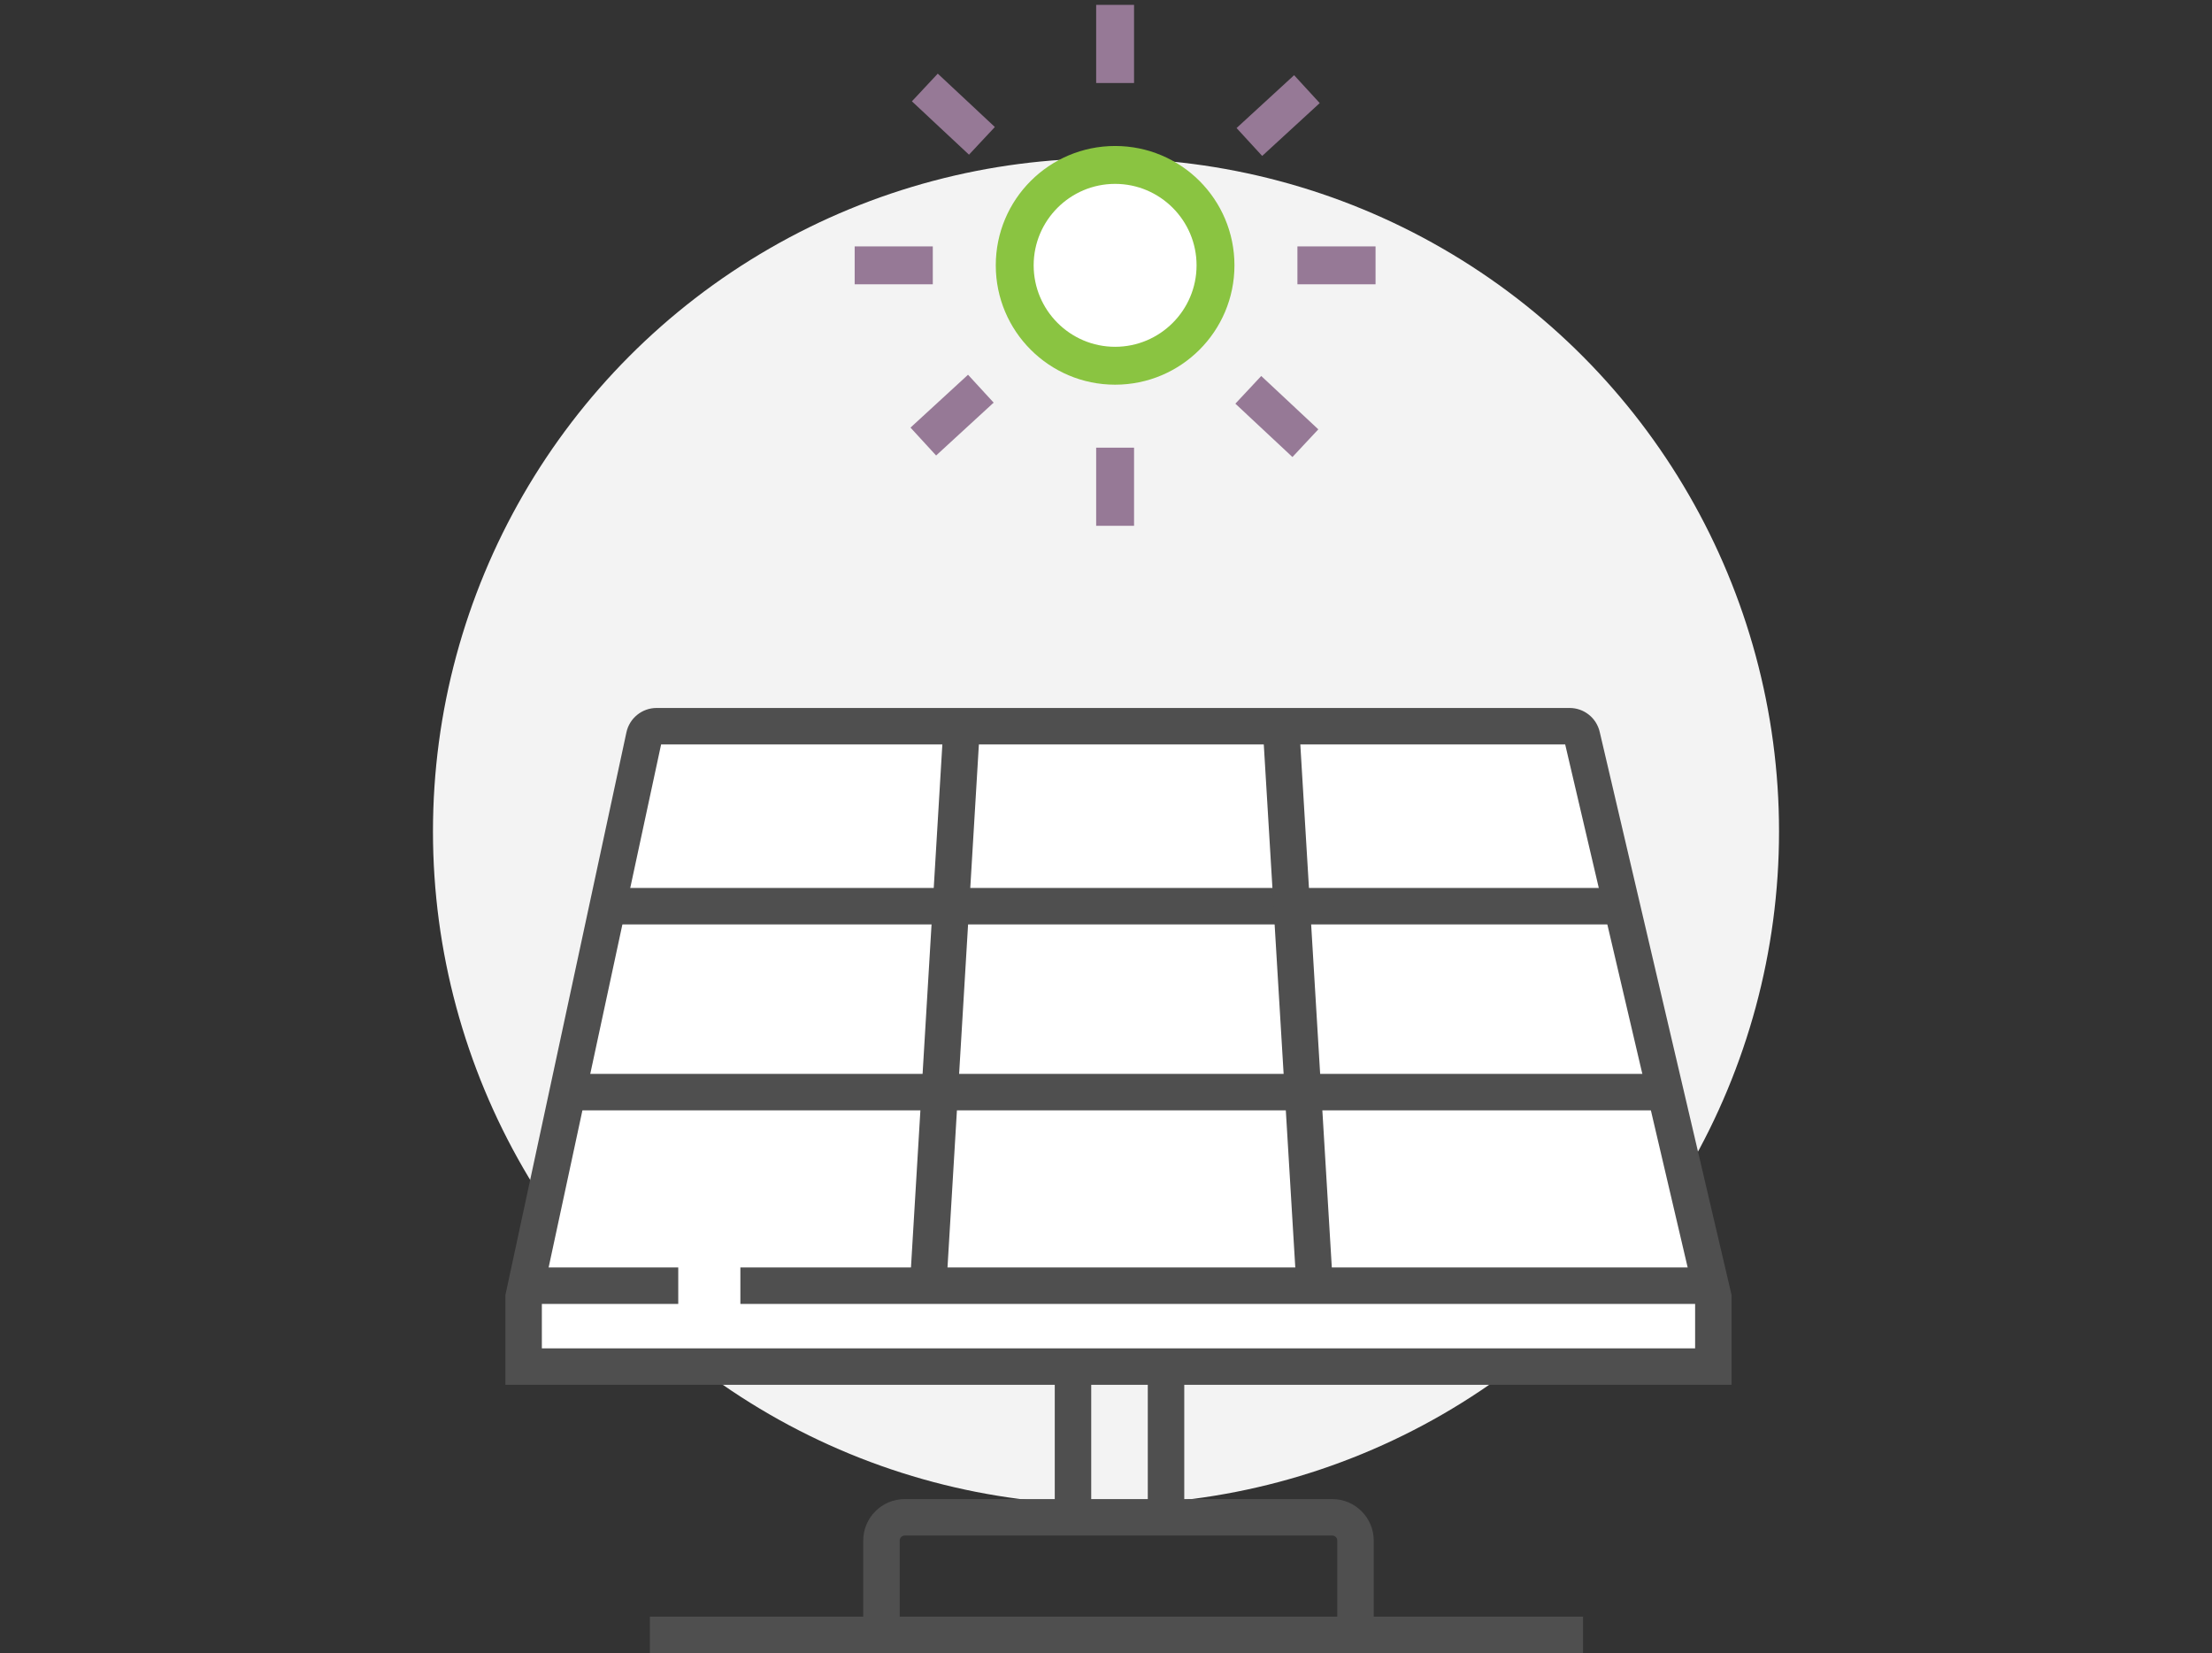 <?xml version="1.0" encoding="UTF-8"?>
<svg id="Layer_1" data-name="Layer 1" xmlns="http://www.w3.org/2000/svg" version="1.1" viewBox="0 0 182 136">
  <rect x="0" y="0" width="182" height="136" fill="#333333" stroke="none"/>
  <circle cx="91" cy="68.401" r="55.376" fill="#f3f3f3" stroke-width="0"/>
  <g>
    <g>
      <g>
        <path d="M43.083,112.427v-5.723l9.924-46.139c.103-.476.53-.821,1.017-.821h75.122c.485,0,.901.33,1.012.802l10.814,46.173v5.708H43.083Z" fill="#fff" stroke-width="0"/>
        <path d="M128.781,61.244l10.691,45.647v4.036H44.583v-4.063l9.812-45.62h74.385M129.146,58.244H54.024c-1.197,0-2.231.836-2.483,2.006l-9.958,46.295v7.382h100.889v-7.382l-10.853-46.34c-.269-1.149-1.293-1.961-2.473-1.961h0Z" fill="#4f4f4f" stroke-width="0"/>
      </g>
      <rect x="50.027" y="73.051" width="83.889" height="3" fill="#4f4f4f" stroke-width="0"/>
      <rect x="46.917" y="88.347" width="89.667" height="3" fill="#4f4f4f" stroke-width="0"/>
      <rect x="60.917" y="104.272" width="79.778" height="3" fill="#4f4f4f" stroke-width="0"/>
      <rect x="43.236" y="104.272" width="12.569" height="3" fill="#4f4f4f" stroke-width="0"/>
      <rect x="54.653" y="81.218" width="46.194" height="3" transform="translate(-9.477 155.372) rotate(-86.566)" fill="#4f4f4f" stroke-width="0"/>
      <rect x="105.278" y="59.62" width="3" height="46.194" transform="translate(-4.78 6.57) rotate(-3.447)" fill="#4f4f4f" stroke-width="0"/>
      <rect x="86.784" y="112.773" width="3" height="12.472" fill="#4f4f4f" stroke-width="0"/>
      <rect x="94.439" y="112.773" width="3" height="12.472" fill="#4f4f4f" stroke-width="0"/>
      <path d="M74.025,133.358h-3v-6.617c0-1.882,1.531-3.413,3.414-3.413h35.177c1.882,0,3.413,1.531,3.413,3.413v6.617h-3v-6.617c0-.228-.186-.413-.413-.413h-35.177c-.228,0-.414.186-.414.413v6.617Z" fill="#4f4f4f" stroke-width="0"/>
      <rect x="53.472" y="133" width="76.778" height="3" fill="#4f4f4f" stroke-width="0"/>
    </g>
    <g>
      <g>
        <path d="M91.75,30.089c-4.555,0-8.26-3.706-8.26-8.26s3.706-8.261,8.26-8.261,8.26,3.706,8.26,8.261-3.705,8.26-8.26,8.26Z" fill="#fff" stroke-width="0"/>
        <path d="M91.75,15.127c3.695,0,6.702,3.006,6.702,6.702s-3.006,6.702-6.702,6.702-6.702-3.006-6.702-6.702,3.006-6.702,6.702-6.702M91.75,12.01c-5.423,0-9.819,4.396-9.819,9.819s4.396,9.819,9.819,9.819,9.819-4.396,9.819-9.819-4.396-9.819-9.819-9.819h0Z" fill="#8ac441" stroke-width="0"/>
      </g>
      <rect x="103.498" y="31.052" width="3.117" height="6.428" transform="translate(8.285 87.617) rotate(-46.933)" fill="#967996" stroke-width="0"/>
      <rect x="76.884" y="6.178" width="3.117" height="6.429" transform="translate(18.019 60.288) rotate(-46.936)" fill="#967996" stroke-width="0"/>
      <rect x="101.95" y="7.949" width="6.428" height="3.116" transform="translate(21.274 73.635) rotate(-42.561)" fill="#967996" stroke-width="0"/>
      <rect x="75.121" y="32.592" width="6.428" height="3.116" transform="translate(-2.455 62) rotate(-42.574)" fill="#967996" stroke-width="0"/>
      <rect x="106.75" y="20.271" width="6.428" height="3.117" fill="#967996" stroke-width="0"/>
      <rect x="70.321" y="20.271" width="6.428" height="3.117" fill="#967996" stroke-width="0"/>
      <rect x="90.191" y=".4" width="3.117" height="6.429" fill="#967996" stroke-width="0"/>
      <rect x="90.191" y="36.829" width="3.117" height="6.428" fill="#967996" stroke-width="0"/>
    </g>
  </g>
</svg>